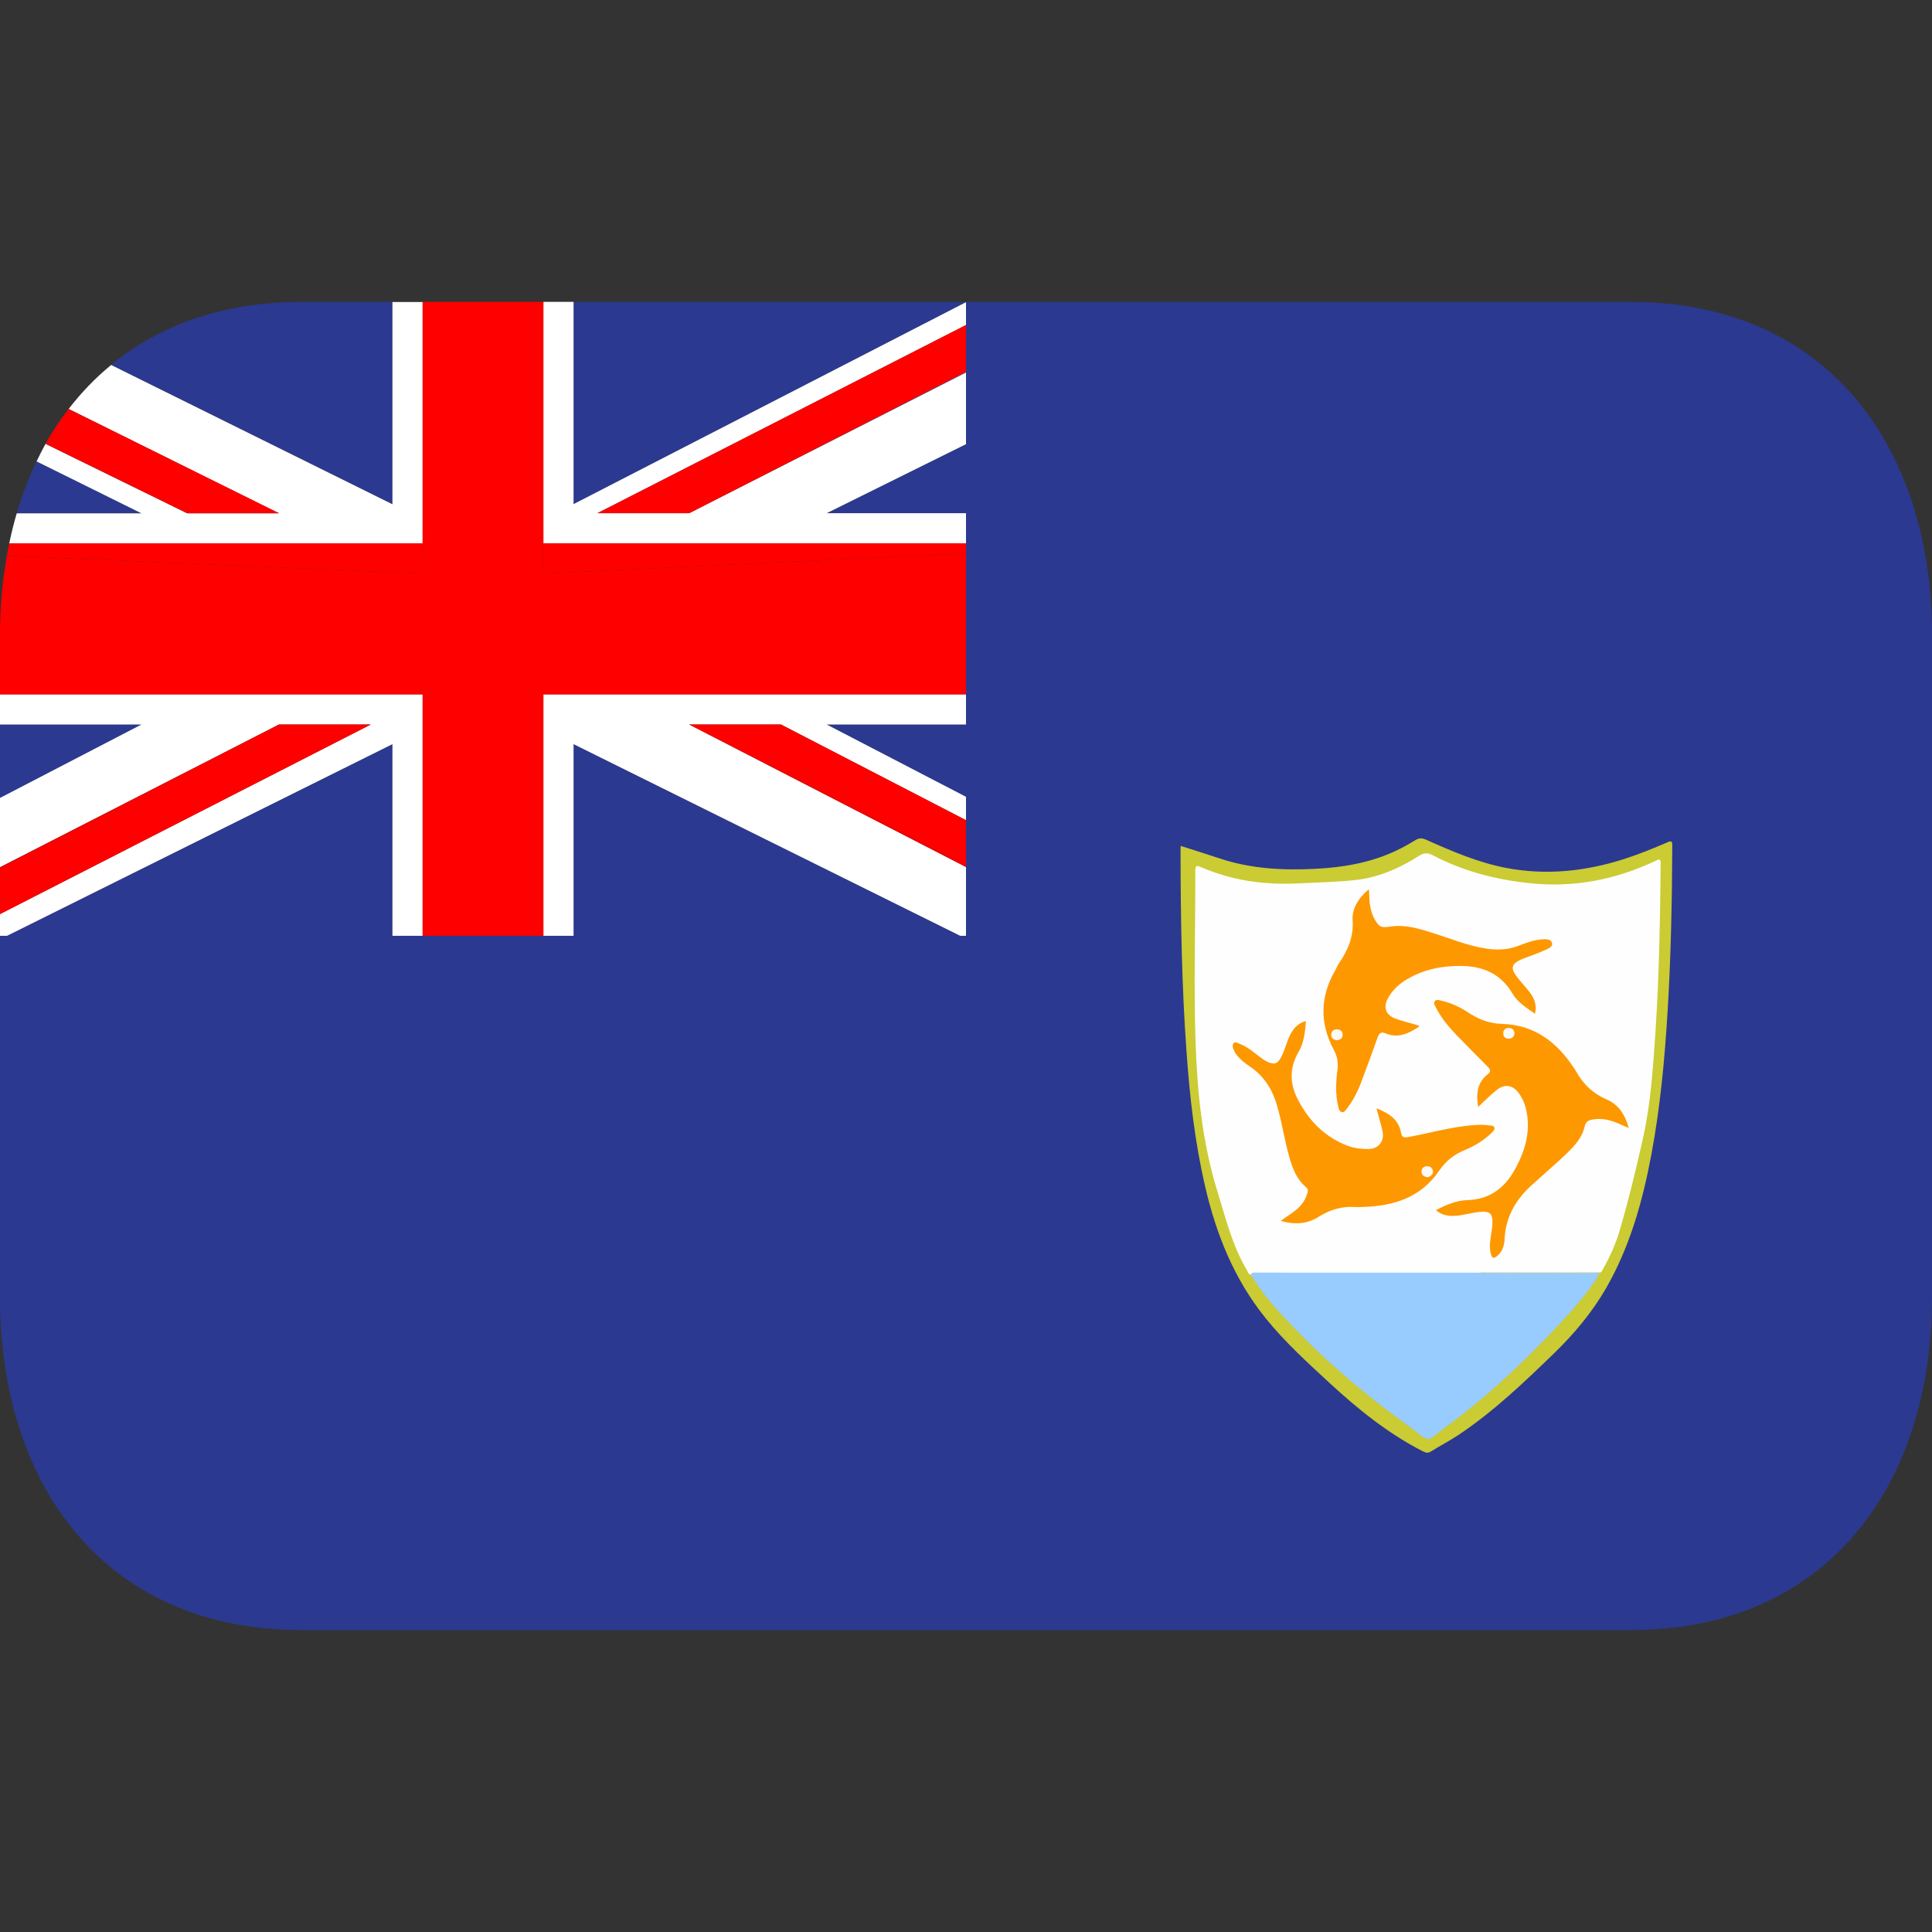 <svg xmlns="http://www.w3.org/2000/svg" viewBox="0 0 64 64" enable-background="new 0 0 64 64"><rect x="0" y="0" width="64" height="64" fill="#333333" stroke="none"/><switch><g><path fill="#4189dd" d="m32 12.344v-.026l-9.17 4.682z"/><path fill="#2b3990" d="m0 24v2.432l4.686-2.432z"/><path fill="#2b3990" d="M54,10H32v0.014v0.753v1.552v0.025v2.37L27.386,17H32v1v0.333V23v1h-4.614L32,26.395v0.777v1.51v0.038V31
			h-0.192L19,24.651V31h-1h-4h-1v-6.349L0.234,31H0v12c0,6.075,3.373,11,10,11h44c6.627,0,10-4.925,10-11V21
			C64,14.925,60.627,10,54,10z"/><path fill="#2b3990" d="m1.212 15.28c-.262.545-.482 1.118-.658 1.72h4.132l-3.474-1.72"/><path fill="#2b3990" d="m32 10.01v-.01h-13v6.699z"/><path fill="#2b3990" d="M13,16.699V10h-3c-2.62,0-4.723,0.778-6.318,2.085L13,16.699z"/><path fill="#fff" d="m32 18v-1h-4.614l4.614-2.286v-2.37l-9.17 4.656h-3.038l12.208-6.233v-.757l-13 6.689v-6.699h-1v8z"/><path fill="#fff" d="m18 31h1v-6.349l12.808 6.349h.192v-2.28l-9.17-4.72h3.039l6.131 3.17v-.775l-4.614-2.395h4.614v-1h-14z"/><path fill="#fff" d="m13 24.651v6.349h1v-8h-14v1h4.686l-4.686 2.432v2.298l9.242-4.73h3.04l-12.282 6.28v.72h.234z"/><path fill="#fff" d="m3.682 12.09c-.526.431-.995.92-1.409 1.459l6.969 3.456h-3.039l-4.695-2.302c-.105.188-.201.385-.296.582l3.474 1.72h-4.132c-.096.326-.179.659-.249 1h13.695v-8h-1v6.699l-9.318-4.614"/><path fill="#f00" d="M14,31h4v-8h14v-4.667L18,19v-1v-8h-4v8v1L0.228,18.409C0.082,19.241,0,20.105,0,21v2h14V31z"/><path fill="#f00" d="m18 19l14-.667v-.333h-14z"/><path fill="#f00" d="m.228 18.409l13.772.591v-1h-13.695c-.029.135-.053.271-.077.409"/><path fill="#f00" d="m9.242 17l-6.976-3.448c-.276.361-.532.742-.759 1.146l4.696 2.302h3.039"/><path fill="#f00" d="m2.272 13.544l-.005.008 6.975 3.448z"/><path fill="#f00" d="M22.83 17 32 12.318 32 10.767 19.792 17z"/><path fill="#f00" d="M22.83 24 32 28.682 32 27.17 25.869 24z"/><path fill="#f00" d="m32 28.72v-.038l-9.17-4.682z"/><path fill="#f00" d="M9.242 24 0 28.753 0 30.28 12.282 24z"/><path fill="#f00" d="m0 28.73v.023l9.242-4.753z"/><g><path fill-rule="evenodd" fill="#cbcb33" d="m39.11 28.02c.445.143.877.279 1.309.421 1.021.34 2.077.393 3.144.34.931-.045 1.838-.201 2.688-.602.219-.105.433-.223.64-.351.12-.072.214-.069.337-.017.863.385 1.733.761 2.665.94 1.329.254 2.638.113 3.921-.299.485-.157.956-.348 1.423-.55.119-.052.159-.047.159.101-.008 1.828-.042 3.657-.154 5.485-.096 1.603-.245 3.2-.542 4.778-.289 1.538-.708 3.03-1.491 4.397-.463.803-1.048 1.504-1.708 2.147-1.01.979-2.02 1.945-3.19 2.727-.293.195-.611.356-.909.545-.094.06-.161.047-.257 0-1.156-.588-2.152-1.395-3.102-2.269-.739-.684-1.483-1.359-2.118-2.147-1.035-1.281-1.632-2.762-2-4.348-.343-1.474-.514-2.973-.62-4.478-.161-2.214-.194-4.431-.198-6.647-.001-.052.003-.106.006-.173"/><path fill-rule="evenodd" fill="#fefefe" d="m41.44 42.23c-.092-.018-.104-.102-.141-.165-.474-.795-.691-1.691-.961-2.566-.513-1.64-.679-3.326-.735-5.03-.063-1.878-.002-3.753-.007-5.63 0-.166.043-.18.183-.117 1.03.449 2.112.598 3.228.541.611-.03 1.222-.043 1.833-.104.796-.077 1.51-.39 2.173-.812.159-.099.276-.104.444-.019 1.01.533 2.079.807 3.209.928 1.479.157 2.866-.116 4.198-.75.111-.055.148-.047.148.093-.019 1.85-.049 3.698-.17 5.546-.082 1.208-.155 2.417-.425 3.602-.229 1.019-.474 2.034-.771 3.04-.131.437-.317.851-.544 1.251-.023.044-.042.101-.1.118-.098.063-.208.051-.316.051-1.088.002-2.175.002-3.265 0-.128 0-.256.008-.385.033-1.023-.011-2.052-.004-3.075-.004-1.371-.002-2.745-.002-4.119 0-.135-.002-.268-.023-.402-.008"/><path fill-rule="evenodd" fill="#98cbfe" d="m41.44 42.23c.018-.085.088-.073.146-.073 2.483 0 4.969.002 7.453.002.603.022 1.206.008 1.81.01.645.005 1.287 0 1.935.005.06 0 .155-.057.179.063-.361.58-.81 1.094-1.275 1.59-1.143 1.223-2.351 2.381-3.702 3.375-.846.62-.522.618-1.368.006-1.609-1.16-3.103-2.457-4.42-3.945-.289-.325-.533-.671-.758-1.033"/><path fill-rule="evenodd" fill="#afcdb5" d="m52.958 42.23c-.072-.074-.166-.045-.25-.045-1.147-.004-2.29-.004-3.433-.004-.082-.003-.163.013-.24-.029 1.32 0 2.643 0 3.963-.002-.015.029-.027.053-.04.08"/><path fill-rule="evenodd" fill="#fe9800" d="m50.85 33.583c-.296-.204-.581-.387-.753-.679-.385-.65-.973-.9-1.693-.906-.627-.007-1.229.111-1.777.431-.277.161-.506.369-.657.654-.152.282-.063.538.24.654.217.081.44.136.662.199.052.016.104.018.149.066-.348.228-.7.407-1.124.229-.15-.066-.217.006-.266.145-.18.511-.367 1.021-.561 1.527-.112.293-.259.569-.45.816-.044.057-.083.142-.175.119-.082-.024-.096-.107-.114-.18-.098-.403-.079-.812-.025-1.219.028-.23-.005-.444-.114-.646-.485-.895-.464-1.783.044-2.659.04-.07.07-.147.114-.215.292-.429.494-.87.457-1.421-.027-.405.193-.75.539-1.041.019.204.007.385.042.559.029.154.069.304.152.441.148.256.219.282.515.238.501-.08.968.073 1.438.22.566.181 1.121.411 1.716.505.361.058.716.049 1.063-.08.242-.088.482-.187.742-.216.151-.017.352-.038.398.116.039.135-.156.195-.271.25-.191.09-.393.156-.588.229-.052.021-.103.038-.151.06-.336.152-.376.291-.146.586.13.172.282.331.414.502.159.199.242.422.18.716"/><path fill-rule="evenodd" fill="#fe9800" d="m48.964 36.671c-.065-.429-.038-.807.319-1.085.106-.083.098-.15.006-.242-.35-.352-.699-.703-1.045-1.061-.268-.28-.515-.578-.69-.931-.032-.059-.076-.125-.023-.187.05-.061.124-.037.191-.023.322.072.62.205.894.385.353.238.717.38 1.152.392 1.047.03 1.793.591 2.355 1.437.021.033.049.066.068.101.237.439.563.761 1.034.964.385.167.611.5.729.947-.112-.049-.201-.087-.287-.127-.289-.131-.588-.215-.909-.155-.138.022-.227.068-.264.229-.084.374-.338.646-.604.903-.256.25-.531.483-.8.726-.095.084-.188.175-.286.258-.563.488-.927 1.078-.962 1.844-.009.202-.07.405-.233.548-.128.116-.186.092-.228-.075-.063-.254 0-.502.032-.749.089-.634-.04-.694-.608-.593-.248.043-.49.113-.746.1-.18-.01-.341-.059-.492-.189.336-.178.676-.322 1.044-.333.722-.022 1.216-.387 1.556-.987.364-.646.561-1.327.374-2.073-.047-.179-.127-.344-.235-.492-.196-.261-.465-.305-.721-.099-.217.171-.41.37-.621.567"/><path fill-rule="evenodd" fill="#fe9800" d="m45.6 36.713c.406.164.734.367.813.818.021.125.078.162.213.139.616-.109 1.217-.28 1.837-.361.293-.037.582-.07.875-.028.06.007.136 0 .162.063.025.077-.034.131-.083.178-.256.249-.559.436-.886.571-.357.146-.637.361-.856.686-.601.889-1.506 1.174-2.525 1.203-.072.002-.149.008-.224.002-.447-.031-.852.075-1.236.319-.375.246-.798.273-1.266.141.163-.116.308-.212.445-.312.198-.15.359-.334.43-.582.02-.067.051-.145-.021-.209-.383-.319-.506-.774-.626-1.23-.14-.551-.221-1.118-.404-1.662-.161-.463-.433-.844-.843-1.117-.168-.116-.331-.24-.455-.407-.04-.055-.067-.114-.093-.177-.03-.067-.037-.141.012-.195.052-.055.116-.006.168.015.222.077.405.215.587.359.146.11.282.232.467.286.128.037.219.011.294-.105.131-.197.188-.421.27-.636.1-.261.229-.494.498-.615.03-.014.063-.02.107-.034-.026.369-.065.72-.247 1.032-.306.524-.289 1.052-.017 1.574.368.704.895 1.243 1.653 1.529.22.083.445.106.682.104.356 0 .541-.287.463-.605-.044-.198-.104-.395-.155-.59-.014-.047-.025-.09-.039-.154"/><path fill-rule="evenodd" fill="#fef9f3" d="m44.29 34.461c-.106-.014-.195-.066-.191-.187 0-.11.072-.171.183-.176.121-.002.195.063.195.183 0 .109-.075.166-.187.18"/><path fill-rule="evenodd" fill="#fefcf9" d="m50.17 34.22c-.007.11-.065.177-.172.185-.122.008-.199-.049-.201-.175-.003-.118.073-.173.18-.176.106-.002.177.053.193.166"/><path fill-rule="evenodd" fill="#fefbf6" d="m47.29 38.997c-.112-.015-.191-.058-.2-.174-.005-.118.065-.188.184-.19.11-.003.182.059.194.164.007.122-.079.174-.178.2"/></g></g></switch></svg>